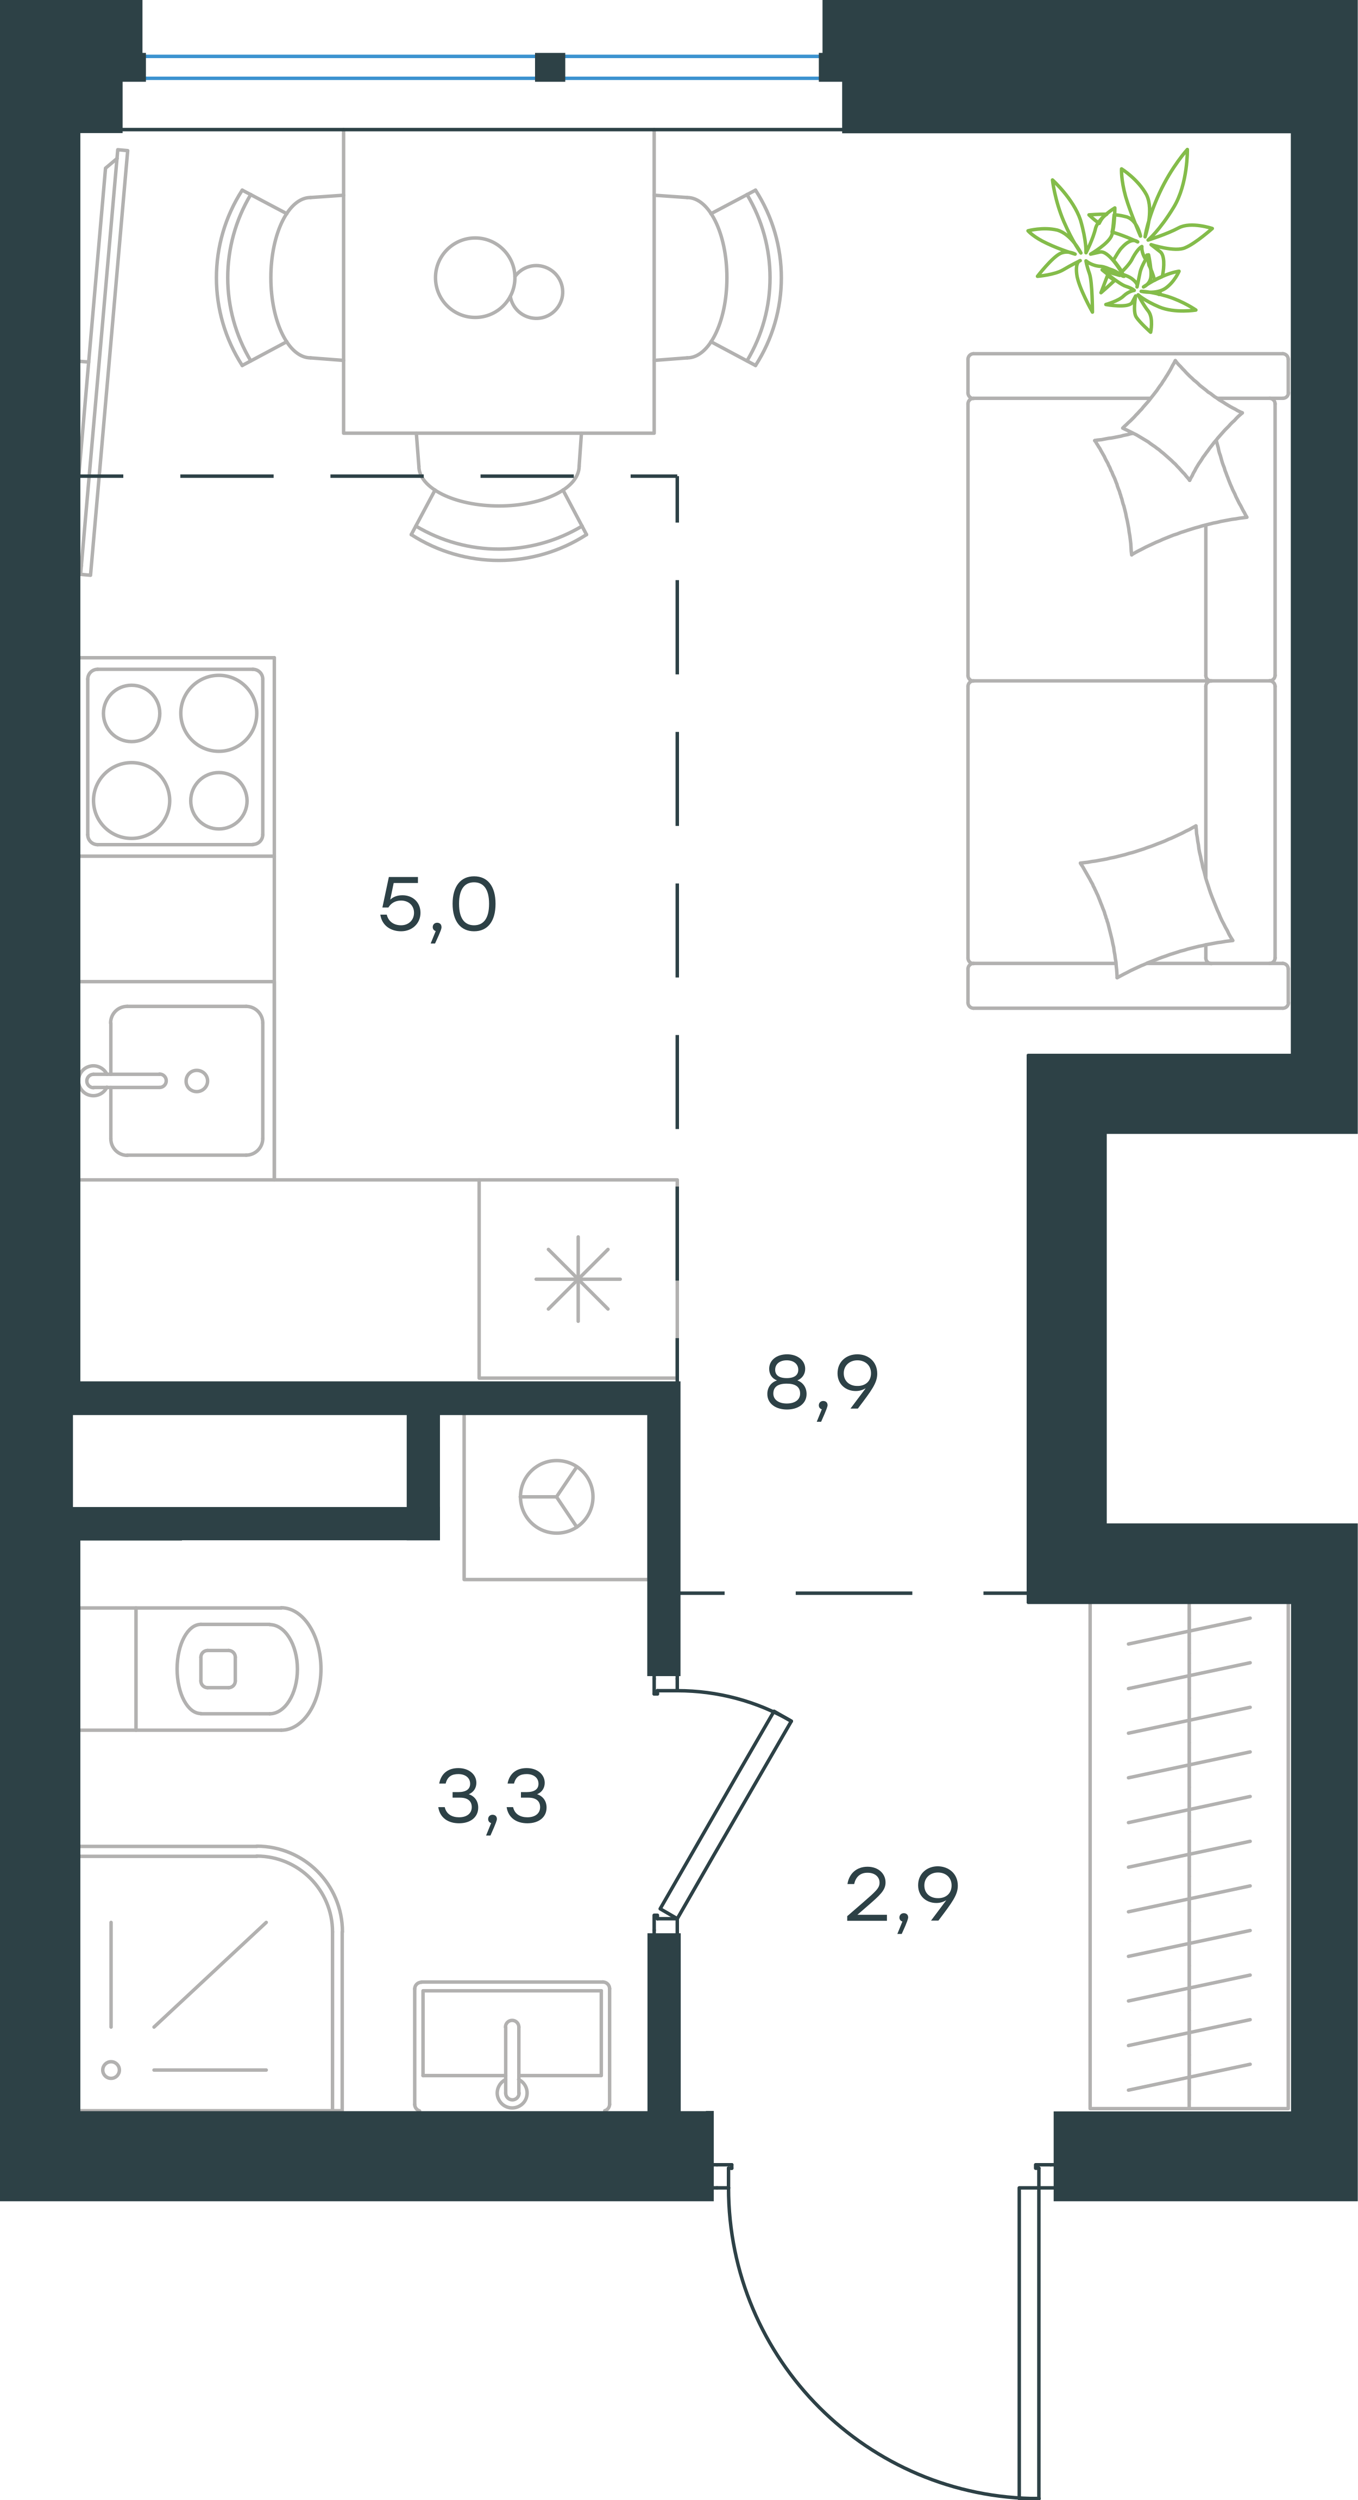 <?xml version="1.0" encoding="utf-8"?>
<!-- Generator: Adobe Illustrator 26.5.0, SVG Export Plug-In . SVG Version: 6.00 Build 0)  -->
<svg version="1.1" id="Слой_1" xmlns="http://www.w3.org/2000/svg" xmlns:xlink="http://www.w3.org/1999/xlink" x="0px" y="0px"
	 viewBox="0 0 588.1 1082.2" style="enable-background:new 0 0 588.1 1082.2;" xml:space="preserve">
<style type="text/css">
	.st0{fill:none;stroke:#B2B1B0;stroke-width:1.5;stroke-linecap:round;stroke-linejoin:round;stroke-miterlimit:10;}
	.st1{fill:none;stroke:#2D4146;stroke-width:1.5;stroke-linecap:round;stroke-linejoin:round;stroke-miterlimit:10;}
	.st2{fill:none;stroke:#3C93D0;stroke-width:1.5;stroke-linecap:round;stroke-linejoin:round;stroke-miterlimit:22.926;}
	.st3{fill:none;stroke:#2D4146;stroke-width:1.5;stroke-linecap:round;stroke-linejoin:round;stroke-miterlimit:22.926;}
	.st4{fill:none;stroke:#2D4146;stroke-width:1.5;stroke-miterlimit:22.926;}
	.st5{fill:#2D4146;}
	.st6{fill-rule:evenodd;clip-rule:evenodd;fill:#2D4146;stroke:#2D4146;stroke-width:3;stroke-miterlimit:10;}
	.st7{fill:none;stroke:#84BC4A;stroke-width:1.5;stroke-linecap:round;stroke-linejoin:round;stroke-miterlimit:22.926;}
</style>
<line class="st0" x1="48" y1="492.9" x2="48" y2="470.7"/>
<path class="st0" d="M85.2,472.5c2.6,0,4.7-2.1,4.7-4.6c0-2.6-2.1-4.6-4.7-4.6c-2.6,0-4.6,2.1-4.6,4.6
	C80.5,470.4,82.6,472.5,85.2,472.5z"/>
<path class="st0" d="M69.1,470.7c1.6,0,2.9-1.3,2.9-2.9c0-1.6-1.3-2.9-2.9-2.9"/>
<line class="st0" x1="40.5" y1="470.7" x2="69.1" y2="470.7"/>
<path class="st0" d="M40.5,465c-1.6,0-2.9,1.3-2.9,2.9c0,1.6,1.3,2.9,2.9,2.9"/>
<line class="st0" x1="40.5" y1="465" x2="69.1" y2="465"/>
<path class="st0" d="M46.3,465c-1.3-2.7-4.4-4.2-7.3-3.5c-3,0.7-5,3.3-5,6.3c0,3,2.1,5.7,5,6.3c2.9,0.7,6-0.8,7.3-3.5"/>
<path class="st0" d="M48,492.9c0,4,3.2,7.2,7.2,7.2"/>
<path class="st0" d="M55.1,435.6c-4,0-7.2,3.2-7.2,7.2"/>
<path class="st0" d="M106.6,500c3.9,0,7.2-3.2,7.2-7.2"/>
<path class="st0" d="M113.8,442.8c0-3.9-3.2-7.2-7.2-7.2"/>
<line class="st0" x1="55.1" y1="500" x2="106.6" y2="500"/>
<line class="st0" x1="113.8" y1="492.9" x2="113.8" y2="442.8"/>
<line class="st0" x1="106.6" y1="435.6" x2="55.1" y2="435.6"/>
<line class="st0" x1="48" y1="442.8" x2="48" y2="465"/>
<polyline class="st0" points="33.3,510.7 118.8,510.7 118.8,424.9 33.3,424.9 "/>
<line class="st0" x1="237.5" y1="540.8" x2="263.3" y2="566.6"/>
<line class="st0" x1="263.3" y1="540.8" x2="237.5" y2="566.6"/>
<line class="st0" x1="232.2" y1="553.7" x2="268.6" y2="553.7"/>
<line class="st0" x1="250.4" y1="535.4" x2="250.4" y2="571.9"/>
<rect x="207.5" y="510.7" class="st0" width="85.8" height="85.8"/>
<path class="st0" d="M57,330.1c-9.1,0-16.5,7.4-16.5,16.4c0,9.1,7.4,16.4,16.5,16.4c9.1,0,16.5-7.4,16.5-16.4
	C73.4,337.4,66.1,330.1,57,330.1z"/>
<path class="st0" d="M57,296.6c-6.7,0-12.2,5.4-12.2,12.2c0,6.7,5.4,12.2,12.2,12.2s12.2-5.4,12.2-12.2
	C69.2,302,63.7,296.6,57,296.6z"/>
<path class="st0" d="M94.8,292.3c-9.1,0-16.5,7.4-16.5,16.4c0,9.1,7.4,16.5,16.5,16.5c9.1,0,16.4-7.4,16.4-16.5
	C111.2,299.7,103.8,292.3,94.8,292.3z"/>
<path class="st0" d="M94.8,334.4c-6.7,0-12.2,5.4-12.2,12.2c0,6.7,5.4,12.2,12.2,12.2c6.7,0,12.2-5.4,12.2-12.2
	C106.9,339.8,101.5,334.4,94.8,334.4z"/>
<path class="st0" d="M42.3,289.7c-2.4,0-4.3,1.9-4.3,4.3"/>
<path class="st0" d="M38,361.3c0,2.4,1.9,4.3,4.3,4.3"/>
<path class="st0" d="M113.8,294c0-2.4-1.9-4.3-4.3-4.3"/>
<path class="st0" d="M109.5,365.5c2.4,0,4.3-1.9,4.3-4.3"/>
<line class="st0" x1="38" y1="294" x2="38" y2="361.3"/>
<line class="st0" x1="109.5" y1="289.7" x2="42.3" y2="289.7"/>
<line class="st0" x1="113.8" y1="361.3" x2="113.8" y2="294"/>
<line class="st0" x1="42.3" y1="365.6" x2="109.5" y2="365.6"/>
<line class="st0" x1="118.8" y1="284.7" x2="33.3" y2="284.7"/>
<polyline class="st0" points="33.3,370.6 118.8,370.6 118.8,284.7 "/>
<line class="st0" x1="496.7" y1="417" x2="555.6" y2="417"/>
<line class="st0" x1="522.2" y1="297.1" x2="522.2" y2="380"/>
<line class="st0" x1="527.2" y1="172.4" x2="555.6" y2="172.4"/>
<polyline class="st0" points="538,178.7 536.9,178.2 535.9,177.7 534.9,177.1 533.9,176.6 532.8,176 531.8,175.4 530.8,174.8 
	529.9,174.2 528.9,173.6 527.9,173 527,172.3 526,171.7 525.1,171 524.2,170.3 523.2,169.7 522.3,168.9 521.4,168.2 520.5,167.5 
	519.6,166.8 518.8,166 517.9,165.2 517,164.5 516.2,163.7 515.3,162.9 514.5,162.1 513.7,161.3 512.9,160.4 512.1,159.6 
	511.3,158.7 510.5,157.9 509.7,157 509,156.1 "/>
<polyline class="st0" points="490.4,187.6 489.4,187.8 488.4,188.1 487.4,188.3 486.4,188.5 485.4,188.8 484.3,189 483.3,189.2 
	482.3,189.4 481.2,189.6 480.2,189.7 479.1,189.9 478.1,190.1 477.1,190.3 476.1,190.4 475.1,190.5 474.1,190.7 "/>
<polyline class="st0" points="515.2,207.9 515.7,206.9 516.3,205.9 516.8,204.8 517.4,203.8 517.9,202.8 518.5,201.8 519.1,200.8 
	519.8,199.8 520.4,198.9 521,197.9 521.7,197 522.4,196 523.1,195.1 523.8,194.1 524.5,193.2 525.2,192.3 525.9,191.4 526.7,190.5 
	527.4,189.6 528.2,188.7 528.9,187.9 529.7,187 530.5,186.1 531.3,185.3 532.1,184.5 532.9,183.6 533.7,182.8 534.6,182 
	535.4,181.1 536.2,180.3 537.1,179.5 538,178.7 "/>
<polyline class="st0" points="483.8,423.2 485.3,422.4 486.8,421.6 488.2,420.9 489.7,420.1 491.2,419.4 492.7,418.7 494.2,418 
	495.7,417.4 497.2,416.7 498.8,416.1 500.3,415.5 501.8,414.9 503.4,414.3 504.9,413.8 506.5,413.2 508.1,412.7 509.7,412.2 
	511.2,411.7 512.8,411.3 514.4,410.8 516,410.4 517.6,410 519.2,409.6 520.8,409.3 522.4,408.9 524.1,408.6 525.7,408.3 527.3,408 
	528.9,407.8 530.6,407.5 532.2,407.3 533.9,407.1 533,405.7 532.2,404.3 531.5,402.8 530.7,401.4 530,400 529.2,398.5 528.5,397 
	527.9,395.5 527.2,394 526.6,392.5 526,391 525.4,389.5 524.8,388 524.2,386.4 523.7,384.9 523.2,383.3 522.7,381.8 522.2,380.2 
	521.8,378.6 521.4,377 520.9,375.4 520.6,373.8 520.2,372.2 519.9,370.6 519.5,369 519.2,367.4 519,365.7 518.7,364.1 518.5,362.5 
	518.2,360.8 518.1,359.2 517.9,357.5 "/>
<polyline class="st0" points="474.1,190.7 474.6,191.4 475,192.1 475.4,192.7 475.8,193.4 476.3,194.1 476.7,194.9 477.1,195.6 
	477.5,196.3 477.9,197 478.3,197.7 478.6,198.4 479,199.2 479.4,199.9 479.8,200.6 480.1,201.4 480.5,202.1 480.8,202.8 
	481.1,203.6 481.5,204.3 481.8,205.1 482.1,205.8 482.5,206.6 482.8,207.3 483.1,208.1 483.4,208.9 483.7,209.6 483.9,210.4 
	484.2,211.2 484.5,212 484.8,212.7 485,213.5 485.3,214.3 485.5,215.1 485.8,215.9 486,216.7 486.2,217.5 486.4,218.2 486.7,219 
	487.1,220.6 487.5,222.2 487.8,223.8 488.2,225.5 488.5,227.1 488.8,228.7 489,230.3 489.3,232 489.5,233.6 489.7,235.3 
	489.8,236.9 489.9,238.6 490.1,240.2 "/>
<polyline class="st0" points="490.4,239.9 491.8,239.1 493.3,238.3 494.7,237.6 496.2,236.8 497.7,236.1 499.2,235.4 500.7,234.7 
	502.2,234.1 503.7,233.4 505.2,232.8 506.7,232.2 508.2,231.6 509.8,231.1 511.3,230.5 512.9,230 514.4,229.5 516,229 517.6,228.5 
	519.1,228.1 520.7,227.6 522.3,227.2 523.9,226.8 525.5,226.4 527.1,226.1 528.7,225.7 530.3,225.4 531.9,225.1 533.5,224.8 
	535.1,224.6 536.8,224.3 538.4,224.1 540,223.9 539.4,222.9 538.9,221.9 538.3,220.9 537.8,219.9 537.3,218.9 536.7,217.9 
	536.2,216.9 535.7,215.9 535.2,214.9 534.8,213.9 534.3,212.9 533.8,211.9 533.4,210.9 532.9,209.8 532.5,208.8 532.1,207.8 
	531.7,206.7 531.3,205.7 530.9,204.6 530.5,203.6 530.2,202.5 529.8,201.5 529.4,200.4 529.1,199.4 528.8,198.3 528.5,197.2 
	528.1,196.1 527.8,195 527.6,193.9 527.3,192.8 527,191.7 526.7,190.6 "/>
<polyline class="st0" points="467.9,373.6 468.3,374.3 468.8,375 469.2,375.7 469.6,376.4 470,377.1 470.4,377.8 470.8,378.5 
	471.2,379.2 471.6,379.9 472,380.6 472.4,381.4 472.8,382.1 473.2,382.8 473.5,383.6 473.9,384.3 474.2,385 474.6,385.8 
	474.9,386.5 475.3,387.3 475.6,388 475.9,388.8 476.2,389.5 476.5,390.3 476.8,391.1 477.1,391.8 477.4,392.6 477.7,393.4 
	478,394.1 478.3,394.9 478.5,395.7 478.8,396.5 479,397.3 479.3,398 479.5,398.8 479.8,399.6 480,400.4 480.2,401.2 480.4,402 
	480.8,403.6 481.2,405.2 481.6,406.8 481.9,408.4 482.3,410.1 482.5,411.7 482.8,413.3 483,414.9 483.3,416.6 483.4,418.2 
	483.6,419.9 483.7,421.5 483.8,423.2 "/>
<polyline class="st0" points="509,156.1 508.4,157.2 507.8,158.2 507.3,159.2 506.7,160.3 506.1,161.3 505.5,162.3 504.9,163.2 
	504.3,164.2 503.6,165.2 503,166.2 502.3,167.1 501.6,168.1 501,169 500.3,169.9 499.6,170.8 498.8,171.8 498.1,172.7 497.4,173.6 
	496.7,174.4 495.9,175.3 495.1,176.2 494.4,177.1 493.6,177.9 492.8,178.8 492,179.6 491.2,180.5 490.4,181.3 489.6,182.1 
	488.7,182.9 487.9,183.7 487,184.5 486.2,185.3 487.2,185.8 488.3,186.3 489.3,186.8 490.3,187.3 491.3,187.8 492.3,188.3 
	493.3,188.9 494.3,189.5 495.3,190.1 496.3,190.7 497.3,191.3 498.2,192 499.2,192.7 500.1,193.3 501,194 502,194.7 502.9,195.5 
	503.8,196.2 504.7,197 505.5,197.7 506.4,198.5 507.3,199.3 508.1,200.1 509,200.9 509.8,201.8 510.6,202.6 511.4,203.5 
	512.2,204.4 513,205.2 513.7,206.1 514.5,207 515.2,207.9 "/>
<polyline class="st0" points="517.9,357.5 516.4,358.3 515,359.1 513.5,359.8 512,360.6 510.5,361.3 509,362 507.5,362.7 506,363.3 
	504.5,364 503,364.6 501.4,365.2 499.9,365.8 498.3,366.4 496.8,366.9 495.2,367.5 493.6,368 492.1,368.5 490.5,369 488.9,369.4 
	487.3,369.9 485.7,370.3 484.1,370.7 482.5,371.1 480.9,371.4 479.3,371.8 477.7,372.1 476,372.4 474.4,372.7 472.8,372.9 
	471.2,373.2 469.5,373.4 467.9,373.6 "/>
<path class="st0" d="M522.2,292.4c0,1.3,1.1,2.4,2.4,2.4"/>
<line class="st0" x1="522.2" y1="292.4" x2="522.2" y2="227.3"/>
<path class="st0" d="M522.2,414.7c0,1.3,1.1,2.4,2.4,2.4"/>
<path class="st0" d="M524.6,294.7c-1.3,0-2.4,1.1-2.4,2.4"/>
<line class="st0" x1="522.2" y1="409" x2="522.2" y2="414.7"/>
<path class="st0" d="M552.2,174.8c0-1.3-1.1-2.4-2.4-2.4"/>
<path class="st0" d="M421.6,172.4c-1.3,0-2.4,1.1-2.4,2.4"/>
<path class="st0" d="M549.8,294.7c1.3,0,2.4-1.1,2.4-2.4"/>
<path class="st0" d="M419.2,292.4c0,1.3,1.1,2.4,2.4,2.4"/>
<line class="st0" x1="552.2" y1="292.4" x2="552.2" y2="174.8"/>
<line class="st0" x1="419.2" y1="174.8" x2="419.2" y2="292.4"/>
<path class="st0" d="M549.8,417c1.3,0,2.4-1.1,2.4-2.4"/>
<path class="st0" d="M419.2,414.7c0,1.3,1.1,2.4,2.4,2.4"/>
<path class="st0" d="M557.9,419.4c0-1.3-1.1-2.4-2.4-2.4"/>
<path class="st0" d="M552.2,297.1c0-1.3-1.1-2.4-2.4-2.4"/>
<path class="st0" d="M421.6,294.7c-1.3,0-2.4,1.1-2.4,2.4"/>
<path class="st0" d="M421.6,153.1c-1.3,0-2.4,1.1-2.4,2.4"/>
<path class="st0" d="M419.2,170.1c0,1.3,1.1,2.4,2.4,2.4"/>
<path class="st0" d="M557.9,155.5c0-1.3-1.1-2.4-2.4-2.4"/>
<path class="st0" d="M555.6,172.4c1.3,0,2.4-1.1,2.4-2.4"/>
<path class="st0" d="M555.6,436.4c1.3,0,2.4-1.1,2.4-2.4"/>
<path class="st0" d="M421.6,417c-1.3,0-2.4,1.1-2.4,2.4"/>
<path class="st0" d="M419.2,434c0,1.3,1.1,2.4,2.4,2.4"/>
<line class="st0" x1="552.2" y1="297.1" x2="552.2" y2="414.7"/>
<line class="st0" x1="421.6" y1="294.7" x2="549.9" y2="294.7"/>
<line class="st0" x1="419.2" y1="414.7" x2="419.2" y2="297.1"/>
<line class="st0" x1="555.6" y1="153.1" x2="421.6" y2="153.1"/>
<line class="st0" x1="419.2" y1="155.5" x2="419.2" y2="170.1"/>
<line class="st0" x1="421.6" y1="172.4" x2="498.1" y2="172.4"/>
<line class="st0" x1="557.9" y1="170.1" x2="557.9" y2="155.5"/>
<line class="st0" x1="483.1" y1="417" x2="421.6" y2="417"/>
<line class="st0" x1="419.2" y1="419.4" x2="419.2" y2="434"/>
<line class="st0" x1="421.6" y1="436.4" x2="555.6" y2="436.4"/>
<line class="st0" x1="557.9" y1="434" x2="557.9" y2="419.4"/>
<line class="st0" x1="38.4" y1="156.7" x2="33.3" y2="156.3"/>
<polyline class="st0" points="50.7,68.6 45.7,72.8 33.3,215.4 "/>
<line class="st0" x1="35.3" y1="244.8" x2="33.3" y2="242.4"/>
<polygon class="st0" points="51,64.8 55.3,65.2 39.2,249 34.9,248.6 "/>
<line class="st0" x1="515" y1="908.8" x2="515" y2="889.5"/>
<line class="st0" x1="541.4" y1="893.5" x2="488.7" y2="904.7"/>
<line class="st0" x1="515" y1="889.5" x2="515" y2="870.1"/>
<line class="st0" x1="541.4" y1="874.2" x2="488.7" y2="885.4"/>
<line class="st0" x1="515" y1="870.1" x2="515" y2="850.8"/>
<line class="st0" x1="541.4" y1="854.9" x2="488.7" y2="866.1"/>
<line class="st0" x1="515" y1="850.8" x2="515" y2="831.5"/>
<line class="st0" x1="541.4" y1="835.6" x2="488.7" y2="846.8"/>
<line class="st0" x1="515" y1="831.5" x2="515" y2="812.2"/>
<line class="st0" x1="541.4" y1="816.3" x2="488.7" y2="827.5"/>
<line class="st0" x1="515" y1="912.7" x2="515" y2="692.7"/>
<line class="st0" x1="515" y1="812.2" x2="515" y2="792.9"/>
<line class="st0" x1="541.4" y1="797" x2="488.7" y2="808.2"/>
<line class="st0" x1="515" y1="792.9" x2="515" y2="773.6"/>
<line class="st0" x1="541.4" y1="777.6" x2="488.7" y2="788.9"/>
<line class="st0" x1="515" y1="773.6" x2="515" y2="754.3"/>
<line class="st0" x1="541.4" y1="758.3" x2="488.7" y2="769.5"/>
<line class="st0" x1="515" y1="754.3" x2="515" y2="735"/>
<line class="st0" x1="541.4" y1="739" x2="488.7" y2="750.2"/>
<line class="st0" x1="515" y1="735" x2="515" y2="715.7"/>
<line class="st0" x1="541.4" y1="719.7" x2="488.7" y2="730.9"/>
<line class="st0" x1="515" y1="715.7" x2="515" y2="696.3"/>
<line class="st0" x1="541.4" y1="700.4" x2="488.7" y2="711.6"/>
<polyline class="st0" points="472.1,692.7 472.1,912.7 557.9,912.7 557.9,692.7 "/>
<path class="st0" d="M108.6,84.2c-13.3,22.2-13.3,49.8,0,72"/>
<path class="st0" d="M104.9,82.3c-14.9,23.1-14.9,52.8,0,75.9"/>
<line class="st0" x1="124.2" y1="147.9" x2="104.9" y2="158.2"/>
<line class="st0" x1="124.2" y1="92.5" x2="104.9" y2="82.3"/>
<line class="st0" x1="134.5" y1="85.5" x2="148.8" y2="84.5"/>
<line class="st0" x1="134.5" y1="154.9" x2="148.8" y2="156"/>
<path class="st0" d="M134.5,85.5c-9.5,0-17.2,15.5-17.2,34.7c0,19.2,7.7,34.7,17.2,34.7"/>
<path class="st0" d="M180.1,227.7c22.2,13.3,49.8,13.3,72,0"/>
<path class="st0" d="M178.1,231.4c23.1,14.9,52.8,14.9,75.9,0"/>
<line class="st0" x1="243.8" y1="212.1" x2="254" y2="231.4"/>
<line class="st0" x1="188.4" y1="212.1" x2="178.1" y2="231.4"/>
<line class="st0" x1="181.4" y1="201.8" x2="180.3" y2="187.5"/>
<line class="st0" x1="250.8" y1="201.8" x2="251.8" y2="187.5"/>
<path class="st0" d="M181.4,201.8c0,9.5,15.5,17.2,34.7,17.2c19.2,0,34.7-7.7,34.7-17.2"/>
<path class="st0" d="M323.5,156.2c13.3-22.2,13.3-49.8,0-72"/>
<path class="st0" d="M327.2,158.2c14.9-23.1,14.9-52.8,0-75.9"/>
<line class="st0" x1="307.9" y1="92.5" x2="327.2" y2="82.3"/>
<line class="st0" x1="307.9" y1="147.9" x2="327.2" y2="158.2"/>
<line class="st0" x1="297.6" y1="154.9" x2="283.3" y2="156"/>
<line class="st0" x1="297.6" y1="85.5" x2="283.3" y2="84.5"/>
<path class="st0" d="M297.6,154.9c9.5,0,17.2-15.5,17.2-34.7c0-19.2-7.7-34.7-17.2-34.7"/>
<path class="st0" d="M221,128.3c0.9,5.4,5.5,9.3,10.9,9.5c5.4,0.2,10.2-3.5,11.5-8.8c1.2-5.3-1.4-10.7-6.4-13
	c-5-2.3-10.8-0.7-14,3.7"/>
<path class="st0" d="M223,120.2c0-9.5-7.7-17.2-17.2-17.2c-9.5,0-17.2,7.7-17.2,17.2c0,9.5,7.7,17.2,17.2,17.2
	C215.3,137.4,223,129.7,223,120.2z"/>
<polyline class="st0" points="283.3,56.1 283.3,187.5 148.8,187.5 148.8,56.1 "/>
<g>
	<polyline class="st0" points="249.8,634.9 241,647.9 249.8,661 	"/>
	<line class="st0" x1="241" y1="647.9" x2="225.3" y2="647.9"/>
	<path class="st0" d="M256.8,647.9c0-8.7-7-15.7-15.7-15.7s-15.7,7-15.7,15.7c0,8.7,7,15.7,15.7,15.7S256.8,656.6,256.8,647.9z"/>
	<polyline class="st0" points="281.1,612.5 281.1,683.7 201,683.7 201,612.5 	"/>
</g>
<g>
	<line class="st0" x1="121.8" y1="696" x2="58.9" y2="696"/>
	<g>
		<path class="st0" d="M99,730.5c1.6,0,2.9-1.3,2.9-2.9"/>
		<path class="st0" d="M101.9,717.3c0-1.6-1.3-2.9-2.9-2.9"/>
		<path class="st0" d="M87,727.6c0,1.6,1.3,2.9,2.9,2.9"/>
		<path class="st0" d="M89.9,714.4c-1.6,0-2.9,1.3-2.9,2.9"/>
		<line class="st0" x1="89.9" y1="730.5" x2="99.1" y2="730.5"/>
		<line class="st0" x1="101.9" y1="727.6" x2="101.9" y2="717.3"/>
		<line class="st0" x1="99.1" y1="714.4" x2="89.9" y2="714.4"/>
		<line class="st0" x1="87" y1="717.3" x2="87" y2="727.6"/>
		<path class="st0" d="M87,703.1c-5.7,0-10.3,8.6-10.3,19.3c0,10.7,4.6,19.3,10.3,19.3"/>
		<line class="st0" x1="116.8" y1="741.8" x2="87" y2="741.8"/>
		<path class="st0" d="M116.8,741.8c6.6,0,12-8.6,12-19.3c0-10.7-5.4-19.3-12-19.3"/>
		<line class="st0" x1="116.8" y1="703.1" x2="87" y2="703.1"/>
		<path class="st0" d="M121.8,748.9c9.5,0,17.2-11.8,17.2-26.5c0-14.6-7.7-26.5-17.2-26.5"/>
		<line class="st0" x1="121.8" y1="748.9" x2="58.9" y2="748.9"/>
		<polyline class="st0" points="34.8,748.9 58.9,748.9 58.9,696 34.8,696 		"/>
	</g>
</g>
<g>
	<line class="st0" x1="219" y1="898.4" x2="183.2" y2="898.4"/>
	<polyline class="st0" points="224.7,898.4 260.4,898.4 260.4,861.7 	"/>
	<polyline class="st0" points="260.4,861.7 183.2,861.7 183.2,898.4 	"/>
	<path class="st0" d="M182.5,858c-1.6,0-2.9,1.3-2.9,2.9"/>
	<path class="st0" d="M264,860.8c0-1.6-1.3-2.9-2.9-2.9"/>
	<path class="st0" d="M179.6,910.9c0,1.3,0.9,2.4,2.1,2.8"/>
	<path class="st0" d="M261.9,913.6c1.2-0.3,2.1-1.5,2.1-2.8"/>
	<path class="st0" d="M224.7,877.4c0-1.6-1.3-2.9-2.9-2.9c-1.6,0-2.9,1.3-2.9,2.9"/>
	<line class="st0" x1="219" y1="906" x2="219" y2="877.4"/>
	<path class="st0" d="M219,906c0,1.6,1.3,2.9,2.9,2.9c1.6,0,2.9-1.3,2.9-2.9"/>
	<line class="st0" x1="224.7" y1="906" x2="224.7" y2="877.4"/>
	<path class="st0" d="M219,900.1c-2.7,1.3-4.2,4.4-3.5,7.3c0.7,2.9,3.3,5,6.3,5c3,0,5.7-2.1,6.3-5c0.7-3-0.8-6-3.5-7.3"/>
	<line class="st0" x1="179.6" y1="910.9" x2="179.6" y2="860.8"/>
	<line class="st0" x1="182.5" y1="857.9" x2="261.2" y2="857.9"/>
	<line class="st0" x1="264" y1="860.8" x2="264" y2="910.9"/>
</g>
<g>
	<path class="st0" d="M148.3,836.2c0-20.5-16.6-37.1-37.1-37.1"/>
	<path class="st0" d="M144,836.2c0-18.1-14.7-32.8-32.8-32.8"/>
	<line class="st0" x1="66.7" y1="877.4" x2="115.3" y2="832.1"/>
	<line class="st0" x1="48.1" y1="877.4" x2="48.1" y2="832.1"/>
	<line class="st0" x1="66.7" y1="896" x2="115.3" y2="896"/>
	<path class="st0" d="M51.7,896c0-2-1.6-3.6-3.6-3.6c-2,0-3.6,1.6-3.6,3.6c0,2,1.6,3.6,3.6,3.6C50.1,899.6,51.7,898,51.7,896z"/>
	<line class="st0" x1="144" y1="836.2" x2="144" y2="913.6"/>
	<line class="st0" x1="33.8" y1="803.5" x2="111.2" y2="803.5"/>
	<polyline class="st0" points="148.2,836.2 148.2,913.6 33.8,913.6 33.8,799.2 111.2,799.2 	"/>
</g>
<polyline class="st0" points="118.8,370.6 118.8,510.7 207.5,510.7 "/>
<line class="st1" x1="310.5" y1="947" x2="307.6" y2="947"/>
<polyline class="st1" points="457.8,947 455,947 449.9,947 "/>
<line class="st1" x1="315.5" y1="947" x2="310.5" y2="947"/>
<path class="st1" d="M315.5,947c0,74.3,60.2,134.5,134.5,134.5"/>
<line class="st1" x1="310.5" y1="937" x2="316.9" y2="937"/>
<line class="st1" x1="455" y1="937" x2="457.8" y2="937"/>
<line class="st1" x1="449.9" y1="947" x2="449.9" y2="938.5"/>
<polyline class="st1" points="455,937 448.5,937 448.5,938.5 449.9,938.5 "/>
<line class="st1" x1="315.5" y1="938.5" x2="316.9" y2="938.5"/>
<line class="st1" x1="307.6" y1="937" x2="310.5" y2="937"/>
<line class="st1" x1="315.5" y1="947" x2="315.5" y2="938.5"/>
<line class="st1" x1="316.9" y1="938.5" x2="316.9" y2="937"/>
<polygon class="st1" points="449.9,1081.5 441.4,1081.5 441.4,1050.1 441.4,947 449.9,947 449.9,978.5 "/>
<line class="st1" x1="293.3" y1="726.7" x2="293.3" y2="723.9"/>
<polyline class="st1" points="293.3,838.3 293.3,835.5 293.3,830.5 "/>
<line class="st1" x1="293.3" y1="731.8" x2="293.3" y2="726.7"/>
<path class="st1" d="M342.7,745c-15-8.7-32-13.2-49.4-13.2"/>
<line class="st1" x1="283.3" y1="726.7" x2="283.3" y2="733.2"/>
<line class="st1" x1="283.3" y1="835.5" x2="283.3" y2="838.3"/>
<line class="st1" x1="293.3" y1="830.5" x2="284.7" y2="830.5"/>
<polyline class="st1" points="283.3,835.5 283.3,829 284.7,829 284.7,830.5 "/>
<line class="st1" x1="284.7" y1="731.8" x2="284.7" y2="733.2"/>
<line class="st1" x1="283.3" y1="723.9" x2="283.3" y2="726.7"/>
<line class="st1" x1="293.3" y1="731.8" x2="284.7" y2="731.8"/>
<line class="st1" x1="284.7" y1="733.2" x2="283.3" y2="733.2"/>
<polygon class="st1" points="309,803.2 342.7,745 335.2,740.7 319.5,767.8 285.9,826.2 293.3,830.5 "/>
<line class="st2" x1="61.7" y1="24.4" x2="356.1" y2="24.4"/>
<line class="st2" x1="61.7" y1="33.9" x2="356.1" y2="33.9"/>
<rect x="51.5" y="24.4" class="st3" width="10.1" height="9.5"/>
<rect x="356.1" y="24.4" class="st3" width="10.1" height="9.5"/>
<rect x="233.2" y="24.4" class="st3" width="10.1" height="9.5"/>
<line class="st3" x1="51.5" y1="56.1" x2="366.2" y2="56.1"/>
<line class="st4" x1="293.6" y1="689.6" x2="313.8" y2="689.6"/>
<line class="st4" x1="344.6" y1="689.6" x2="395.1" y2="689.6"/>
<line class="st4" x1="425.9" y1="689.6" x2="446.1" y2="689.6"/>
<line class="st4" x1="33.3" y1="206.1" x2="53.4" y2="206.1"/>
<line class="st4" x1="78.1" y1="206.1" x2="118.5" y2="206.1"/>
<line class="st4" x1="143.1" y1="206.1" x2="183.5" y2="206.1"/>
<line class="st4" x1="208.1" y1="206.1" x2="248.5" y2="206.1"/>
<line class="st4" x1="273.1" y1="206.1" x2="293.3" y2="206.1"/>
<line class="st4" x1="293.3" y1="206.1" x2="293.3" y2="226.2"/>
<line class="st4" x1="293.3" y1="251.1" x2="293.3" y2="291.9"/>
<line class="st4" x1="293.3" y1="316.8" x2="293.3" y2="357.5"/>
<line class="st4" x1="293.3" y1="382.4" x2="293.3" y2="423.1"/>
<line class="st4" x1="293.3" y1="448" x2="293.3" y2="488.7"/>
<line class="st4" x1="293.3" y1="513.6" x2="293.3" y2="554.3"/>
<line class="st4" x1="293.3" y1="579.2" x2="293.3" y2="599.4"/>
<g>
	<path class="st5" d="M384.2,831.4h-17.3v-2l6.7-5.8c5.6-4.9,7.3-6.3,7.3-8.7c0-2.5-2-4.3-5.2-4.3c-3.3,0-5.1,1.9-5.8,4.9H367
		c0.7-4.6,4-7.5,8.7-7.5c4.7,0,7.8,3,7.8,6.8c0,3.4-2.4,5.5-7.8,10.2l-4.4,3.8h12.8V831.4z"/>
	<path class="st5" d="M390.5,837.1h-1.9l2.2-5.4c-0.8-0.2-1.3-0.9-1.3-1.7c0-1.1,0.8-1.9,1.9-1.9c0.8,0,1.9,0.4,1.9,1.9
		C393.2,830.5,393.2,831.3,390.5,837.1z"/>
	<path class="st5" d="M414.8,816.2c0,4-2.4,7.2-8.4,15.1h-3.2l6.6-8.8c-1.2,0.7-2.6,1.2-4.3,1.2c-4.1,0-7.9-2.7-7.9-7.7
		c0-5,3.8-8.2,8.6-8.2C410.9,807.9,414.8,811,414.8,816.2z M412.1,816.1c0-3.5-2.6-5.6-5.9-5.6c-3.3,0-5.9,2.2-5.9,5.6
		c0,3.5,2.6,5.5,5.8,5.5C409.6,821.7,412.1,819.6,412.1,816.1z"/>
</g>
<g>
	<path class="st5" d="M349.3,603.4c0,4.2-3.7,6.7-8.5,6.7c-4.8,0-8.5-2.5-8.5-6.7c0-2.8,1.5-5,4.2-5.9c-2.2-0.8-3.4-2.7-3.4-5
		c0-3.9,3.4-6.3,7.8-6.3c4.3,0,7.8,2.5,7.8,6.3c0,2.2-1.2,4.1-3.4,5C347.8,598.4,349.3,600.6,349.3,603.4z M346.5,603.2
		c0-2.9-2-4.3-5.8-4.3c-3.8,0-5.8,1.4-5.8,4.3c0,2.7,2.4,4.3,5.8,4.3C344.1,607.5,346.5,606,346.5,603.2z M335.7,592.9
		c0,2.1,1.4,3.6,5,3.6c3.6,0,5-1.5,5-3.6c0-2.5-2-4.1-5-4.1C337.8,588.8,335.7,590.3,335.7,592.9z"/>
	<path class="st5" d="M355.6,615.4h-1.9l2.2-5.4c-0.8-0.2-1.3-0.9-1.3-1.7c0-1.1,0.8-1.9,1.9-1.9c0.8,0,1.9,0.4,1.9,1.9
		C358.3,608.9,358.2,609.6,355.6,615.4z"/>
	<path class="st5" d="M379.9,594.6c0,4-2.4,7.2-8.4,15.1h-3.2l6.6-8.8c-1.2,0.7-2.6,1.2-4.3,1.2c-4.1,0-7.9-2.7-7.9-7.7
		c0-5,3.8-8.2,8.6-8.2C376,586.2,379.9,589.3,379.9,594.6z M377.2,594.4c0-3.5-2.6-5.6-5.9-5.6c-3.3,0-5.9,2.2-5.9,5.6
		c0,3.5,2.6,5.5,5.8,5.5C374.7,600,377.2,597.9,377.2,594.4z"/>
</g>
<g>
	<path class="st5" d="M182.1,395.1c0,4.7-3.7,8-8.4,8c-4.4,0-8.3-2.4-9-7.2h2.8c0.7,3,3.1,4.6,6.2,4.6c3.3,0,5.6-2.3,5.6-5.4
		c0-3.2-2.4-5.3-5.6-5.3c-2.6,0-4.4,1.2-5.5,3h-2.6l2.8-13.2H181v2.6h-10.5l-1.5,7.2c1.3-1.2,3-1.9,5.3-1.9
		C178.6,387.5,182.1,390.4,182.1,395.1z"/>
	<path class="st5" d="M188.4,408.4h-1.9l2.2-5.4c-0.8-0.2-1.3-0.9-1.3-1.7c0-1.1,0.8-1.9,1.9-1.9c0.8,0,1.9,0.4,1.9,1.9
		C191.2,401.9,191.1,402.6,188.4,408.4z"/>
	<path class="st5" d="M214.6,391.2c0,7.6-3.4,11.9-9.3,11.9c-5.8,0-9.3-4.3-9.3-11.9s3.5-11.9,9.3-11.9
		C211.2,379.3,214.6,383.6,214.6,391.2z M211.8,391.2c0-6.6-2.6-9.3-6.5-9.3s-6.5,2.7-6.5,9.3c0,6.6,2.6,9.3,6.5,9.3
		S211.8,397.8,211.8,391.2z"/>
</g>
<rect x="233.2" y="24.4" class="st6" width="10.1" height="9.5"/>
<path class="st6" d="M563.7,660.9h-2.9h-83V489.3h65.8h20h22.9V81.6V53V1.5h-87.3v1.4h-1.4V1.5H357.7v22.9l1.4-0.1v0.1h-1.4h-1.6
	v9.5h10.1v-9.5h0V53v2.9v0.3h194.3v-0.3h0.3l0,0l-0.3,0.3v401.4l0.3,0.3l0,0h-0.3v-0.3H446.4v0.3h2.9l-2.9,0.1v-0.1h-0.3v234.6h0.3
	v0.3h114.2v-0.3h0.3l-0.3,0.3v222.6l0.3,0.3h-0.3v-0.3H457.8v0.3v2.9V947v2.9v0.3v1.1h128.7V660.9H563.7z M560.8,53h2.9H560.8
	L560.8,53z M446.4,689.8v-0.3h2.9h28.6h83L446.4,689.8z"/>
<g>
	<path class="st7" d="M497.2,103.9c0,0,4.9-4,11.1-14.2c6.2-10.2,5.9-25,5.9-25s-6.8,7.4-12.1,18.9s-6.2,18.9-6.2,18.9
		s4-11.4,0.6-18.2c-3.7-6.8-10.8-11.2-10.8-11.2s-0.3,4.6,1.8,12.1c2.2,7.4,6.4,17,6.4,17s-1.3-6.8-5.9-8.3
		c-1.3-0.3-3.4-0.9-5.5-0.9c-0.3,2.2-0.3,5.3-0.9,7.4c0.3,0.3,0.9,0.3,0.9,0.3c4.9,1.5,10.2,4,10.2,4s-2.4-2.4-6.8,2.4
		c-1.3,1.3-2.4,3.4-3.7,5.5c1.3,1.5,2.8,3.7,3.7,5c2.2-2.2,4-4.4,4.6-5.9c2.4-4.4,4-5,4-5s-0.3,2.2,1.3,5c0.6-0.9,0.9-1.3,0.9-1.3
		s0.3,1.8,0.9,4.4c0.9,1.8,1.8,4,2.4,6.5c0.9-0.6,1.8-0.9,3.1-1.5l0.3-0.3c0.9-4.4,0.9-9-0.9-10.5l-4-3.1c0,0,10.5,3.4,14.8,1.3
		c4.4-1.8,11.7-8.3,11.7-8.3s-9.2-3.1-14.5-0.3C505.3,101.4,497.2,103.9,497.2,103.9z M479.3,92.7c-4,0-7.7,0.3-7.7,0.3
		s1.8,1.8,4.4,3.7C476.9,94.9,477.8,93.6,479.3,92.7z M480.9,116.6c-0.3,0.3-0.3,0.9-0.6,1.3c1.3,0.3,3.1,0.9,4.6,1.3l0.3-0.3
		C484.2,118.1,482.7,117.1,480.9,116.6z M479.6,119.3c-1.5,4-2.8,7.4-2.8,7.4s2.8-2.4,5.9-5.3C481.8,120.8,480.6,119.9,479.6,119.3z
		 M501.5,126.5c0,0.3,0.3,0.9,0.3,0.9h0.3c0-0.3,0.3-0.6,0.3-1.3C501.8,126.5,501.8,126.5,501.5,126.5z"/>
	<path class="st7" d="M470.3,109.4c0,0,0.3-5-2.4-14.2c-3.1-9.2-12.1-17.3-12.1-17.3s0.9,8.6,4.9,18c4,9.2,7.4,13.6,7.4,13.6
		s-4-8.1-10.2-9.9c-6.2-1.5-12.7,0.3-12.7,0.3s2.4,2.8,8.3,5.5c5.9,2.8,12.1,4.6,12.1,4.6s-3.1-1.8-6.4-0.3
		c-3.7,1.8-9.9,9.9-9.9,9.9s7.4-0.6,11.1-2.8c3.7-2.2,7.4-4,7.4-4s-2.2,0.3-1.5,5.9c0.6,5.5,6.8,16.4,6.8,16.4s0-13-1.3-16.7
		c-1.3-3.7-1.5-5.5-1.5-5.5s2.4,2.2,6.4,2.4c3.1,0.3,6.8,2.8,9.2,4c0.3,0.3,0.9,0.3,0.9,0.3c-1.3-2.2-6.8-11.4-10.5-10.5l-4,0.9
		c0,0,8-4.6,9.2-8.3c1.3-3.7,1.3-11.7,1.3-11.7s-6.8,4-8.3,8.6C473.4,103.5,470.3,109.4,470.3,109.4z"/>
	<path class="st7" d="M492.9,127.6c0,0,2.4,2.4,9.2,5.3c6.8,2.8,15.8,1.3,15.8,1.3s-5.3-3.7-12.3-5.9c-7.4-2.2-11.4-2.2-11.4-2.2
		s6.4,1.5,10.5-1.3c4-2.8,5.9-7.4,5.9-7.4s-2.8,0.3-7.1,2.2c-4.4,1.8-8.3,4.6-8.3,4.6s2.4-0.9,3.1-3.7s-0.9-10.2-0.9-10.2
		s-3.1,4.6-3.7,7.7c-0.6,3.1-1.3,6.2-1.3,6.2s0.9-1.3-2.4-3.7c-3.4-2.4-12.7-3.7-12.7-3.7s7.4,6.2,10.2,7.1c2.8,0.9,3.7,1.8,3.7,1.8
		s-2.4,0.3-4.6,2.4c-2.2,2.2-7.7,3.7-7.7,3.7s9.9,1.8,11.4-0.9l1.5-2.8c0,0-1.3,6.8,0.3,9.2s6.2,6.5,6.2,6.5s1.3-5.9-0.9-9
		C495.1,132,492.9,127.6,492.9,127.6z"/>
</g>
<rect x="30.1" y="653.8" class="st6" width="158.9" height="11.4"/>
<rect x="152.4" y="628.6" transform="matrix(-1.836970e-16 1 -1 -1.836970e-16 817.63 451.111)" class="st6" width="61.7" height="11.4"/>
<path class="st6" d="M307.2,915.3h-13.9h0l0,0.3h0v-0.3v-77h-11.4v77h-2.6h-246v0.3H33v-0.3h0.3v-250h32.6h11.4v-11.4H65.9H30.1h0
	v-42.9h0h35.7h11.4h96.1h108.5v113h11.4V599.4h-11.4H33.3V56.1H33v-0.3l0.4,0.3h18.2v-0.3V53V33.9h10.1v-9.5h-2.9l1.4-0.1V1.5H1.5
	v22.8l57.2,0v0.1h-7.2v0H30.1H1.5v926.9h306.1v-1.1v-0.3V947v-28.6v-2.9v-0.3H307.2z M33,599.4L33,599.4l-2.9,0L33,599.4z
	 M30.1,915.6V671v-5.7V915.6L30.1,915.6z"/>
<g>
	<path class="st5" d="M207.1,782.4c0,4.2-3.4,6.8-8.3,6.8c-4.5,0-8.3-2.2-9-7h2.8c0.7,3.1,3.2,4.4,6.2,4.4c3.4,0,5.5-1.7,5.5-4.4
		c0-2.3-1.4-4.1-5.1-4.1H196v-2.4h2.4c3.5,0,5.2-1.3,5.2-3.6c0-2.6-2.1-4.2-5.1-4.2c-2.8,0-4.7,1-5.5,4.1h-2.8
		c0.9-4.7,4.2-6.7,8.3-6.7c4.4,0,7.8,2.6,7.8,6.4c0,2.2-1.2,4.1-3.3,4.9C205.6,777.5,207.1,779.6,207.1,782.4z"/>
	<path class="st5" d="M212.4,794.5h-1.9l2.2-5.4c-0.8-0.2-1.3-0.9-1.3-1.7c0-1.1,0.8-1.9,1.9-1.9c0.8,0,1.9,0.4,1.9,1.9
		C215.1,788,215,788.7,212.4,794.5z"/>
	<path class="st5" d="M236.7,782.4c0,4.2-3.4,6.8-8.3,6.8c-4.5,0-8.3-2.2-9-7h2.8c0.7,3.1,3.2,4.4,6.2,4.4c3.4,0,5.5-1.7,5.5-4.4
		c0-2.3-1.4-4.1-5.1-4.1h-3.2v-2.4h2.4c3.5,0,5.2-1.3,5.2-3.6c0-2.6-2.1-4.2-5.1-4.2c-2.8,0-4.7,1-5.5,4.1h-2.8
		c0.9-4.7,4.2-6.7,8.3-6.7c4.4,0,7.8,2.6,7.8,6.4c0,2.2-1.2,4.1-3.3,4.9C235.2,777.5,236.7,779.6,236.7,782.4z"/>
</g>
</svg>

